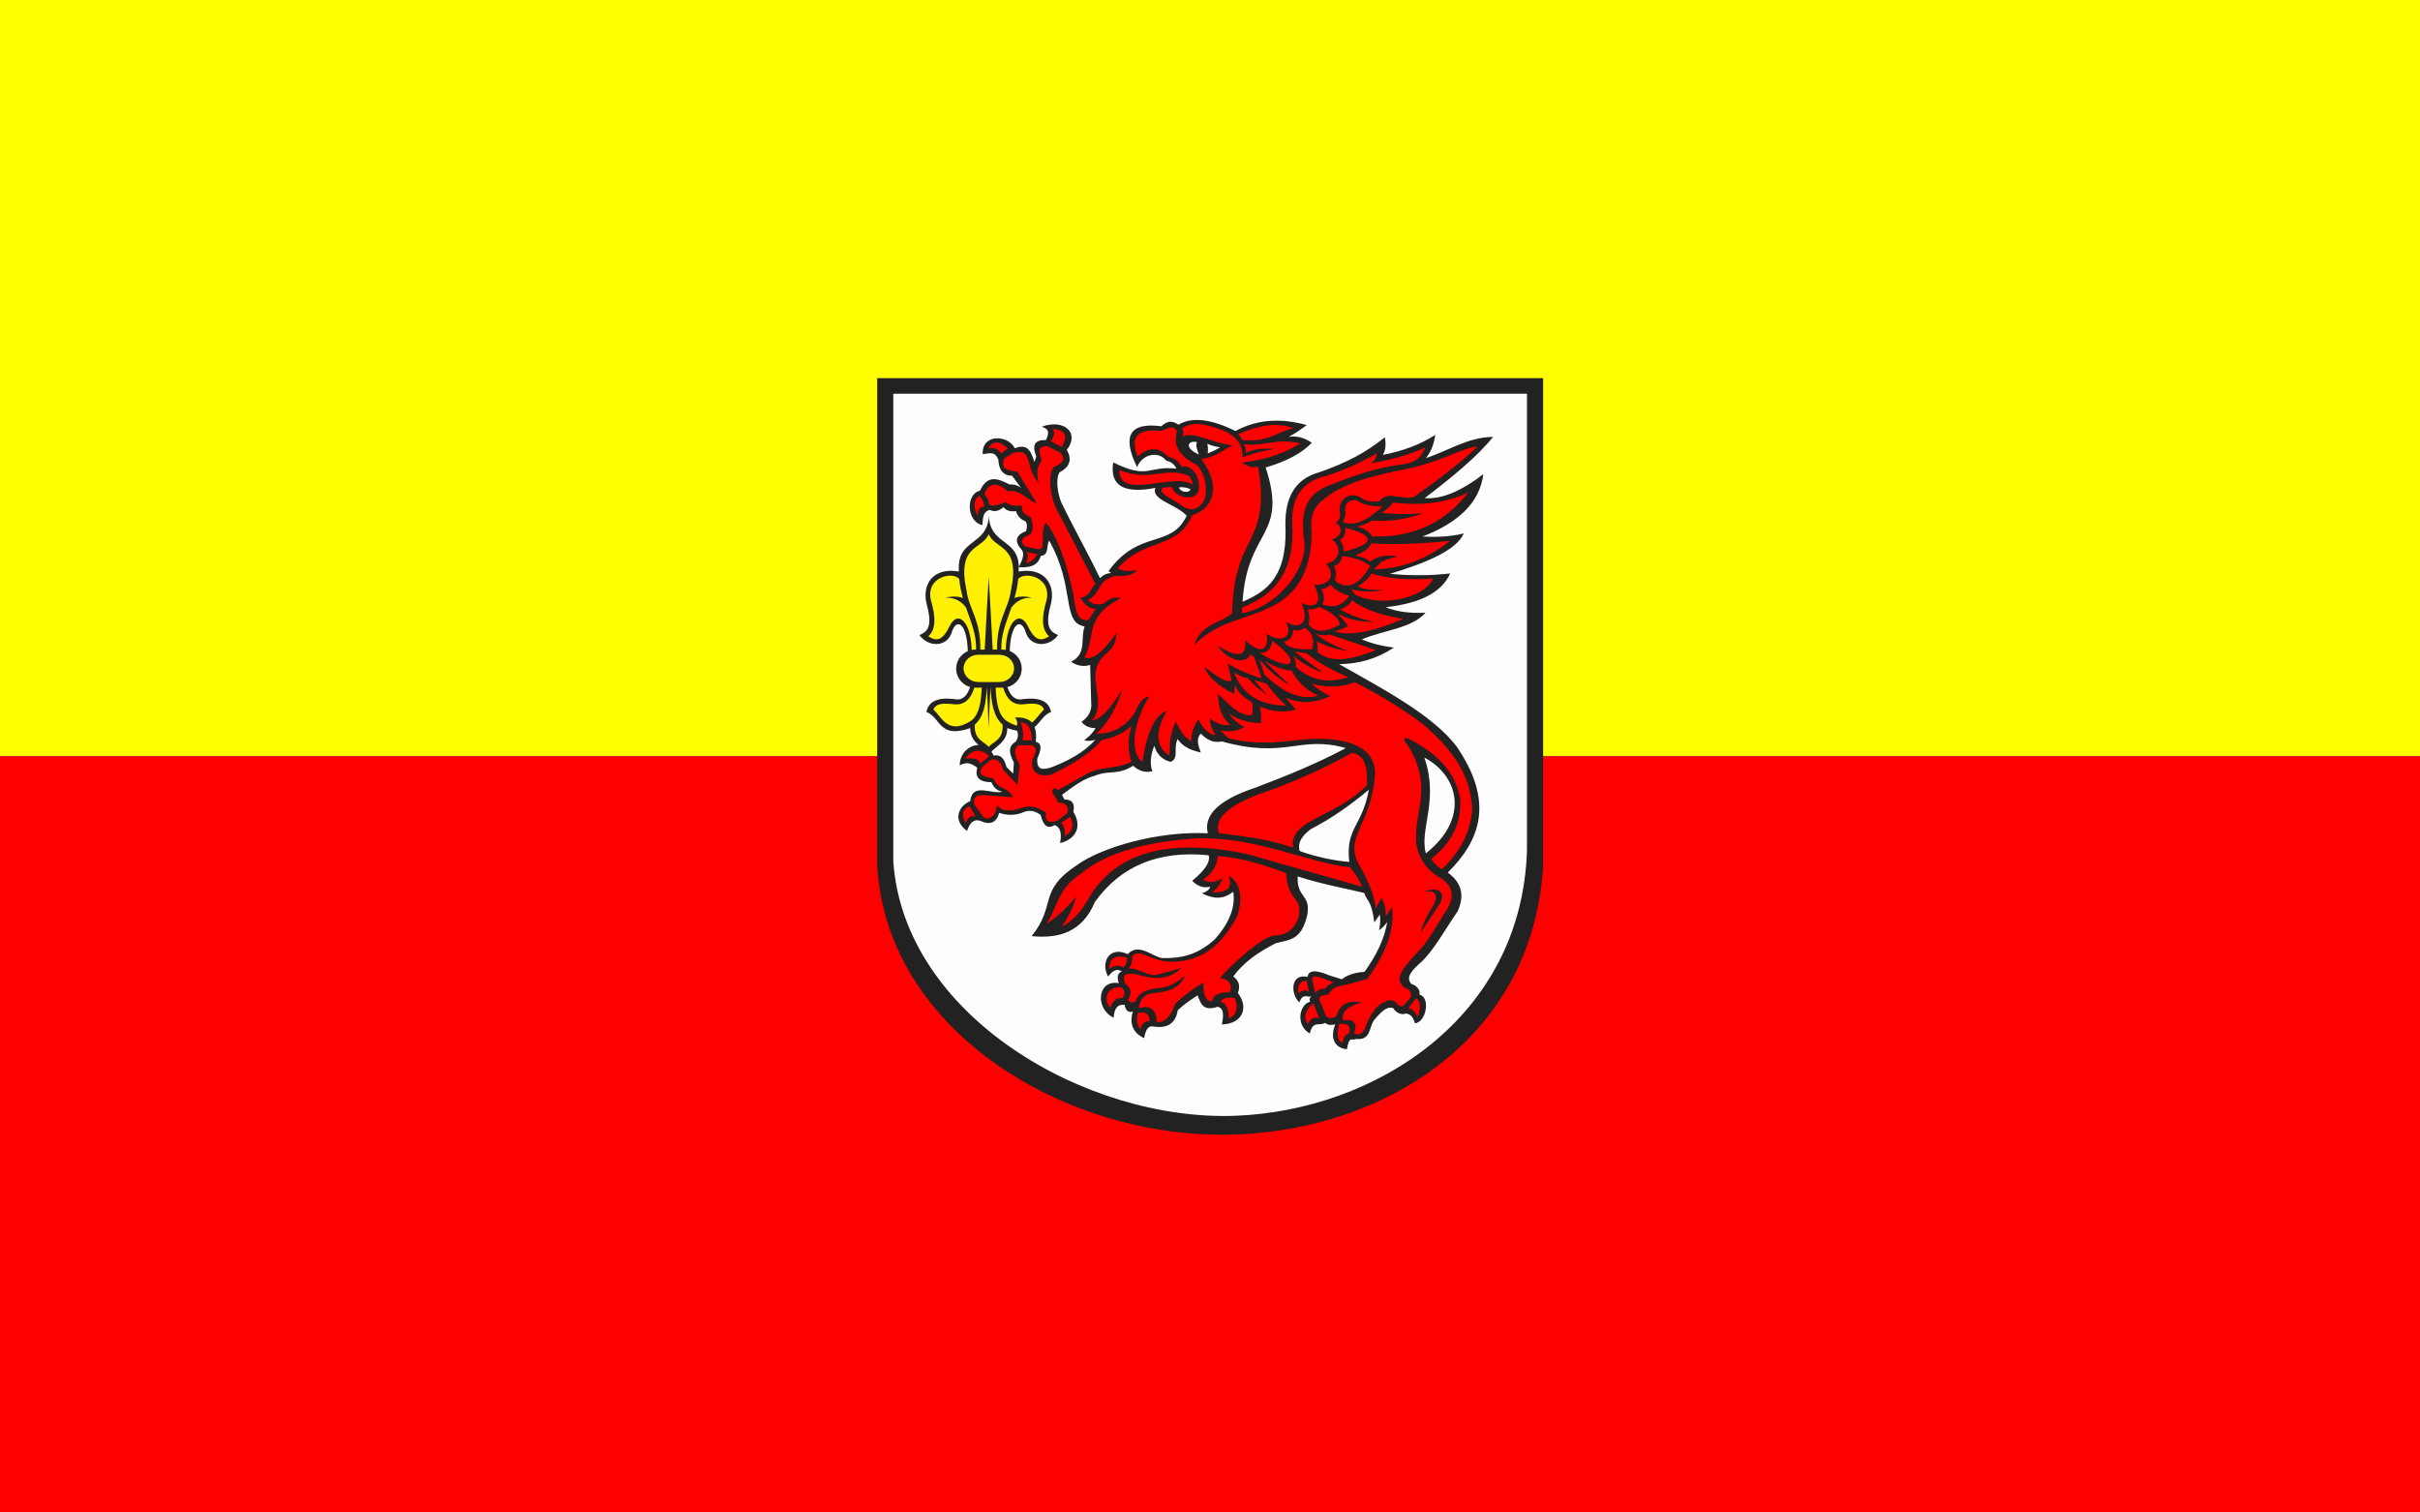 <?xml version="1.0" encoding="UTF-8" standalone="no"?>
<!-- Created with Inkscape (http://www.inkscape.org/) -->
<svg
   xmlns:svg="http://www.w3.org/2000/svg"
   xmlns="http://www.w3.org/2000/svg"
   version="1.0"
   width="1600"
   height="1000"
   id="svg2">
  <rect width="100%" height="100%" fill="#333333" stroke="none"/>
  <defs
     id="defs4">
    <marker
       markerUnits="strokeWidth"
       refX="0"
       refY="5"
       markerWidth="4"
       markerHeight="3"
       orient="auto"
       viewBox="0 0 10 10"
       id="ArrowEnd">
      <path
         d="M 0,0 L 10,5 L 0,10 L 0,0 z "
         id="path7" />
    </marker>
    <marker
       markerUnits="strokeWidth"
       refX="10"
       refY="5"
       markerWidth="4"
       markerHeight="3"
       orient="auto"
       viewBox="0 0 10 10"
       id="ArrowStart">
      <path
         d="M 10,0 L 0,5 L 10,10 L 10,0 z "
         id="path10" />
    </marker>
  </defs>
  <rect
     width="1600"
     height="500"
     x="0"
     y="0"
     style="fill:#ffff00;fill-opacity:1;fill-rule:evenodd;stroke:none;stroke-width:1.5;stroke-linecap:butt;stroke-linejoin:miter;stroke-miterlimit:4;stroke-dasharray:none;stroke-dashoffset:0;stroke-opacity:1"
     id="rect2172" />
  <rect
     width="1600"
     height="500"
     x="0"
     y="500"
     style="fill:#ff0000;fill-opacity:1;fill-rule:evenodd;stroke:none;stroke-width:1.5;stroke-linecap:butt;stroke-linejoin:miter;stroke-miterlimit:4;stroke-dasharray:none;stroke-dashoffset:0;stroke-opacity:1"
     id="rect2174" />
  <g
     transform="matrix(0.84,0,0,0.84,574.327,221.135)"
     id="g1893">
    <path
       d="M 6.72,34.38 L 530.858,34.38 L 530.858,418.157 C 522.688,557.778 399.738,629.023 280.308,629.9 C 151.262,630.847 13.978,546.541 6.72,418.157 L 6.72,34.38"
       style="fill:#222222;fill-rule:evenodd;stroke:none"
       id="path14" />
    <path
       d="M 350.562,197.124 C 358.5,212.546 350.769,216.007 340.535,211.285 C 348.055,228.019 338.234,232.531 328.312,226.078 C 335.543,240.503 322.059,242.16 313.269,235.519 C 315.492,251.937 305.457,249.609 296.348,240.554 C 297.945,256.761 287.07,252.335 274.41,244.956 C 286.004,260.531 299.687,257.699 300.109,251.566 C 301.254,252.402 302.406,253.242 303.555,254.081 C 305.121,259.851 307.625,264.992 309.195,270.761 C 298.527,267.195 289.863,263.527 282.559,259.121 C 283.602,263.523 284.644,267.929 285.691,272.339 C 280.488,274.812 271.941,267.222 264.066,261.64 C 267.586,270.187 274.848,276.167 287.57,283.042 C 287.883,279.999 288.195,278.847 288.508,275.804 C 290.836,283.328 297.617,286.921 301.629,289.413 C 303,291.906 301.863,297.23 301.668,299.722 C 290.281,300.042 283.906,290.812 275.031,283.042 C 274.976,292.585 277.273,301.085 284.746,307.277 C 277.551,308.539 273.086,305.257 268.453,302.242 C 268.602,307.117 270.484,311.421 273.152,315.46 C 267.617,315.042 263.226,310.007 259.363,302.871 C 255.394,309.581 253.828,314.3 254.039,320.179 C 249.023,317.871 245.164,312.105 241.816,304.757 C 233.668,321.226 239.309,332.976 235.234,330.566 C 224.102,321.624 227.34,309.402 234.609,296.261 C 225.316,299.613 218.941,313.042 215.492,336.546 C 205.285,329.148 207.844,306.066 220.82,284.929 C 216.434,285.453 212.883,289.331 210.164,296.574 C 202.492,309.132 191.832,314.222 179.137,314.199 C 190.008,304.339 195.644,291.855 199.82,278.636 C 192.355,291.644 183.996,302.554 175.687,303.816 C 186.445,291.644 175.269,275.699 179.445,261.956 C 184.668,247.898 193.652,252.093 195.117,234.89 C 184.152,250.523 175.691,256.921 169.73,254.089 C 179.34,238.566 168.586,222.722 198.562,207.507 C 194.543,206.3 190.262,206.929 185.402,211.597 C 180.289,213.273 176.008,212.433 172.555,209.081 C 184.254,202.683 178.715,194.078 194.492,189.882 C 201.805,190.929 207.445,189.464 211.414,185.48 C 206.301,186.124 201.18,186.988 196.059,184.222 C 216.547,159.988 242.746,169.812 254.664,142.363 C 261.348,140.054 266.57,136.066 269.082,130.406 C 273.152,121.566 271.168,111.023 261.875,97.988 C 274.512,96.312 278.379,90.855 286.633,87.289 C 270.441,85.718 254.875,75.328 246.519,80.679 C 248.191,78.054 248.191,75.851 246.519,74.07 C 252.469,69.562 260.934,69.246 271.906,73.128 C 289.668,78.16 294.785,86.663 294.156,96.734 C 302.406,93.636 310.656,91.539 318.914,90.124 C 311.602,89.593 304.289,89.585 296.976,93.269 C 297.285,90.96 296.242,88.652 295.723,86.347 C 310.137,88.652 319.855,81.21 339.914,85.718 C 322.984,96.015 308.258,98.945 293.844,100.824 C 297.703,103.449 301.672,105.546 306.379,103.968 C 315.359,151.496 296.769,160.624 291.023,184.23 C 287.008,197.152 286.617,208.265 286.012,219.48 C 276.09,227.765 261.777,227.558 256.238,244.343 C 275.668,225.249 295.098,225.039 314.531,215.386 C 334.328,206.679 348.117,190.105 348.691,156.214 C 346.992,141.078 351.703,134.476 358.406,129.46 C 373.285,117.222 397.105,110.847 422.027,106.171 C 450.125,100.503 468.926,88.539 479.379,88.23 C 464.191,102.472 446.93,115.324 429.234,127.886 C 420.25,130.824 408.758,122.433 402.281,131.031 C 398.105,131.972 393.926,131.656 389.746,130.089 C 379.703,121.656 370.098,129.96 370.629,137.956 C 371.668,142.777 370.625,146.347 367.496,148.656 C 372.402,149.492 373.969,158.722 364.676,161.246 C 373.137,167.644 370.941,178.136 359.976,180.445 C 367.496,188.519 364.051,197.542 350.578,197.124 L 350.562,197.124 z M 388.156,525.683 C 378.637,524.003 371.144,526.132 368.109,536.663 C 363.957,538.999 361.019,538.492 359.301,535.14 C 358.187,532.191 357.074,529.242 355.961,526.292 C 352.394,520.992 356.652,519.98 362.035,519.581 C 364.453,513.976 369.723,512.656 375.398,511.956 C 381.066,510.433 386.738,508.906 392.41,507.382 C 407.801,486.335 414.281,467.316 411.852,450.331 C 410.23,453.581 408.609,456.023 406.992,457.652 C 407.09,452.468 405.98,447.691 403.652,443.316 C 402.137,446.16 400.617,449.007 399.098,451.855 C 398.289,442.292 393.629,430.804 386.34,417.992 C 373.375,395.824 395.352,387.078 398.488,346.906 C 399.828,327.011 380.34,315.437 341.375,318.839 C 317.476,321.738 303.398,322.55 283.352,317.925 C 281.125,315.792 278.898,313.656 276.672,311.519 C 283.047,313.144 289.43,312.331 295.809,309.081 C 290.543,306.339 286.492,302.781 283.656,298.406 C 289.121,302.374 296.609,305.328 308.566,306.031 C 309.269,301.663 308.867,297.289 307.961,292.913 C 317.375,296.98 326.789,297.792 336.211,295.351 C 333.578,292.203 330.945,289.05 328.316,285.898 C 339.144,290.777 350.793,290.371 363.25,284.679 C 358.086,282.039 353.019,279.195 348.672,274.917 C 360.391,277.945 371.781,277.996 382.695,273.703 C 402.656,283.871 421.394,295.464 436.164,306.652 C 458.297,325.585 474,345.871 475.047,373.769 C 473.691,393.081 464.551,408.238 451.047,421.058 C 447.098,418.312 444.363,415.566 442.848,412.824 C 456.48,401.648 466.582,387.906 465.633,366.148 C 462.801,346.828 449.836,331.163 426.746,319.163 C 422.187,315.808 419.457,318.554 424.016,322.824 C 445.18,356.585 428.668,375.093 431,401.23 C 433.812,415.601 441.852,423.574 451.961,428.992 C 458.844,434.476 461.68,441.496 455.605,451.871 C 447,464.882 440.316,478.511 431,487.261 C 418.344,501.163 413.887,508.027 422.191,514.413 C 425.832,515.113 426.648,517.148 427.051,521.124 C 425.129,523.867 423.203,525.394 421.281,528.14 C 415.609,531.597 415.715,520.413 406.703,525.093 C 401.035,527.124 396.176,532.82 392.125,542.175 C 389.898,549.999 386.457,552.542 381.797,549.8 C 385.926,542.324 380.512,537.953 373.598,540.039 C 371.168,532.972 377.644,528.699 388.176,525.699 L 388.156,525.683 z M 437.371,438.734 C 449.121,433.441 455.699,440.253 448.004,450.328 C 443.449,457.242 438.891,464.156 434.332,471.074 C 435.844,465.488 437.961,459.39 444.355,449.718 C 449.848,438.804 443.66,437.492 437.371,438.734 z M 380.34,209.085 C 392.09,218.214 407.344,221.464 420.769,223.878 C 397.266,234.054 377.836,237.722 366.863,233.632 C 369.789,232.898 374.281,231.222 377.203,229.542 C 375.219,225.663 371.672,223.667 369.684,219.785 C 379.086,225.32 388.484,225.933 397.887,226.39 C 389.195,224.199 380.476,221.898 370.937,216.32 C 375.742,214.749 378.875,212.335 380.336,209.085 L 380.34,209.085 z M 395.695,187.996 C 409.039,192.566 425.598,193.378 443.961,192.085 C 440.359,204.699 408.281,215.976 383.789,205.304 C 382.328,204.57 380.863,201.316 379.402,200.581 C 388.078,202.523 396.742,203.148 405.414,200.894 C 398.309,201.316 391.312,201.316 385.043,198.378 C 389.539,195.234 393.723,191.98 395.695,187.992 L 395.695,187.996 z M 395.383,164.39 C 416.066,165.703 436.75,164.546 457.437,162.503 C 443.34,173.742 423.371,184.546 397.574,184.851 C 398.824,183.699 400.082,182.542 401.336,181.39 C 404.336,177.171 410.691,176.312 416.379,174.785 C 409.383,173.624 402.277,173.3 394.441,178.874 C 391.355,175.855 387.144,175.07 383.16,173.839 C 389.43,171.429 394.133,168.488 395.383,164.398 L 395.383,164.39 z M 471.855,124.413 C 454.516,146.968 430.383,159.976 396.324,159.035 C 394.238,154.992 389.852,152.687 384.418,151.167 C 388.281,150.226 392.148,149.074 396.012,146.449 C 409.801,147.496 423.172,145.609 436.129,140.785 C 425.266,141.413 414.402,141.515 403.535,140.472 C 407.976,137.742 410.691,135.011 412.621,132.289 C 438.949,135.324 457.234,131.449 471.855,124.421 L 471.855,124.413 z M 293.523,219.472 C 319.59,215.41 344.555,186.714 343.043,164.078 C 338.723,136.109 346.105,124.277 364.98,117.808 C 381.894,111.089 399.234,104.898 419.512,102.386 C 433.887,100.382 435.215,94.347 438.312,88.855 C 425.187,94.785 410.691,98.878 395.062,101.445 C 398.297,99.246 399.867,96.621 399.762,93.578 C 386.695,101.206 373.23,107.242 359.332,111.519 C 341.469,115.82 332.797,128.093 333.32,148.343 C 335.801,185.628 320.082,205.171 294.144,214.753 C 293.937,216.324 293.73,217.902 293.519,219.472 L 293.523,219.472 z M 291.016,78.46 C 292.16,80.031 293.312,81.605 294.461,83.179 C 315.25,84.749 320.996,76.886 334.266,73.738 C 320.789,68.703 306.16,71.746 291.016,78.456 L 291.016,78.46 z M 363.414,196.808 C 367.066,200.999 371.976,203.937 378.144,205.621 C 373.234,213.382 366.23,215.691 357.144,212.542 C 359.184,208.453 358.348,204.359 356.207,200.269 C 359.027,200.371 361.43,199.218 363.414,196.808 z M 313.266,274.867 C 318.383,282.05 323.5,287.507 328.621,292.175 C 306.5,291.941 293.812,282.234 287.562,266.05 C 291.215,267.964 294.879,270.331 298.531,270.456 C 302.293,275.277 307.309,279.687 313.574,283.675 C 310.129,279.792 306.68,275.913 303.234,272.031 C 306.578,272.972 309.918,273.917 313.262,274.859 L 313.266,274.867 z M 333.012,264.796 C 338.23,274.417 345.441,280.554 354.008,284.308 C 338.937,288.558 325.098,280.484 311.699,267.945 C 310.344,263.96 308.984,259.972 307.625,255.984 C 314.777,264.269 322.617,271.191 331.445,276.124 C 324.762,269.726 318.074,263.328 311.387,256.925 C 318.598,261.175 325.805,263.906 333.012,264.792 L 333.012,264.796 z M 345.547,216.324 C 347.008,220.308 347.215,224.292 346.176,228.285 C 350.976,234.683 359.125,234.789 370.621,228.597 C 370.93,223.406 364.352,218.789 354.641,214.437 C 352.027,215.906 348.996,216.535 345.551,216.324 L 345.547,216.324 z M 372.816,174.46 C 382.215,175.402 389.527,178.023 394.754,182.328 C 386.238,196.722 377.047,201.913 366.863,193.656 C 368.324,189.878 368.117,186.101 366.238,182.328 C 369.684,181.386 371.879,178.761 372.816,174.46 z M 373.129,147.39 C 381.066,151.374 391.512,147.39 404.469,135.433 C 396.059,135.331 388.949,134.179 384.726,130.714 C 378.668,129.249 374.801,133.023 375.012,137.636 C 375.637,140.886 375.012,144.14 373.133,147.39 L 373.129,147.39 z M 327.059,241.82 C 331.551,240.777 333.953,237.628 334.266,232.378 C 337.293,233.531 340.32,233.007 343.352,230.804 C 348.519,234.269 351.34,239.304 348.992,247.8 C 334.152,248.167 328.512,245.648 327.055,241.82 L 327.059,241.82 z M 317.656,241.187 C 341.371,258.179 334.684,267.203 307.629,250.628 C 313.375,251.253 316.93,247.273 317.656,241.187 z M 345.234,251.261 C 354.418,259.023 365.805,264.581 377.516,269.828 C 363.465,274.179 349.672,273.55 336.461,261.96 C 336.566,258.917 335.84,255.874 334.269,252.835 C 342,259.339 349.73,263.742 357.461,266.054 C 350.043,260.913 342.625,255.355 335.211,249.374 C 338.551,250.003 341.894,250.632 345.238,251.261 L 345.234,251.261 z M 375.012,152.113 C 399.246,158.406 398.828,164.703 373.758,170.999 C 374.07,167.956 373.133,164.913 370.937,161.871 C 374.387,159.46 375.742,156.206 375.012,152.113 z M 351.504,235.523 C 355.262,236.831 359.023,237.359 362.785,236.152 C 374.902,240.242 387.019,244.335 399.141,248.425 C 378.793,256.816 362.859,258.39 353.383,249.996 C 353.586,247.585 353.383,244.749 352.758,241.499 C 360.902,245.898 369.051,247.999 377.203,249.054 C 366.965,245.382 358.394,240.871 351.504,235.519 L 351.504,235.523 z M 380.312,329.367 C 390.273,330.55 392.926,340.648 392.262,354.8 C 363.902,382.234 331.555,381.089 333.926,403.953 C 314.129,396.949 294.637,394.949 275.59,392.523 C 271.894,381.757 281.852,371.753 305.469,362.519 C 330.414,353.968 355.363,343.253 380.309,329.371 L 380.312,329.367 z M 378.891,419.39 C 383.441,424.913 386.289,429.296 388.566,434.82 C 358.406,425.867 328.809,418.054 298.644,409.101 C 236.894,395.956 195.254,407.199 173.719,442.824 C 167.648,454.062 160.441,461.874 152.09,466.257 C 156.879,458.921 160.957,451.109 163.473,442.253 C 155.605,451.921 147.73,458.871 139.855,463.972 C 148.863,450.828 148.203,436.824 166.887,424.535 C 186.328,408.343 217.539,399.007 260.508,396.527 C 308.219,396.148 345.973,416.054 378.887,419.39 L 378.891,419.39 z M 274.738,410.531 C 274.359,417.863 270.566,424.054 263.355,429.105 C 268.098,432.054 273.223,431.578 278.723,427.679 C 277.109,432.249 274.363,436.062 270.469,439.109 C 281.047,439.394 287.113,436.347 283.273,425.964 C 291.332,430.058 295.316,441.296 290.102,457.972 C 277.82,480.519 262.644,493.238 239.734,493.691 C 222.664,494.453 212.418,481.499 207.293,489.976 C 207.578,493.406 206.726,496.453 204.734,499.121 C 211.09,498.265 218.297,504.261 225.508,504.261 C 232.336,502.785 239.168,500.785 245.996,498.546 C 238.789,506.07 228.926,508.261 216.402,505.117 C 205.121,501.894 197.512,501.656 202.176,511.402 C 206.637,514.351 207.301,518.449 204.168,523.687 C 206.16,527.117 208.152,525.464 210.144,524.828 C 212.137,518.253 219.062,514.73 230.914,514.257 C 240.625,512.031 244.566,507.964 248.84,504.828 C 246.234,512.16 239.312,517.019 226.078,518.257 C 216.926,518.394 213.512,523.253 212.703,530.257 C 221.266,527.808 226.434,530.609 226.644,541.117 C 231.91,541.925 236.941,538.691 241.441,526.542 C 248.84,519.874 256.238,514.351 263.637,509.968 C 263.25,517.308 263.715,523.89 270.18,525.113 C 270.934,520.636 274.539,517.589 284.406,517.683 C 286.539,510.539 282.937,507.585 276.726,506.539 C 280.172,501.113 309.754,473.027 319.695,473.105 C 336.723,473.011 342.125,454.527 337.336,446.531 C 331.738,440.148 328.797,432.621 328.516,423.956 C 310.898,417.312 293.113,411.828 274.734,410.527 L 274.738,410.531 z M 183.512,319.249 C 194.008,317.257 201.531,313.273 207.016,307.921 C 203.984,317.363 203.879,326.804 206.703,336.246 C 196.258,342.121 182.988,339.808 172.543,345.371 C 164.711,349.773 156.875,354.179 149.039,358.589 C 146.012,355.863 143.504,357.644 144.965,361.105 C 146.426,363.515 147.891,365.925 149.352,368.339 C 155.93,368.863 158.019,372.113 156.242,376.839 C 153.738,379.039 150.918,380.613 148.41,382.816 C 142.973,384.191 138.371,384.41 139.637,376.523 C 122.191,364.456 118.535,378.828 104.219,373.374 C 103.074,372.433 101.922,371.488 100.773,370.546 C 100.887,379.906 92.332,384.531 88.867,377.785 C 86.988,375.269 85.109,372.749 83.226,370.234 C 81.976,364.359 84.898,361.839 92,362.679 C 99.207,363.203 106.418,363.726 113.625,364.253 C 107.883,354.289 102.449,359.429 98.269,349.46 C 90.73,348.21 84.766,346.324 89.809,340.019 C 92.105,338.132 94.406,336.242 96.703,334.355 C 101.402,334.148 104.434,336.871 105.789,342.539 C 109.551,346.523 113.309,350.511 117.07,354.496 C 117.695,349.253 118.32,344.007 118.949,338.761 C 114.148,330.265 113.941,325.124 118.324,323.339 C 121.875,323.339 125.426,323.339 128.98,323.339 C 132.637,325.121 131.801,329.214 129.605,332.781 C 126.031,342.261 132.352,349.941 144.648,345.999 C 157.859,339.128 171.164,333.015 183.512,319.246 L 183.512,319.249 z M 178.5,196.492 C 174.531,200.058 174.324,206.14 166.594,207.191 C 169.726,212.023 173.168,216.222 178.816,216.003 C 176.836,218.937 174.848,221.878 172.863,224.816 C 166.285,225.441 163.258,222.402 161.269,205.617 C 157.043,183.585 148.266,157.675 139.332,148.019 C 134.215,157.878 140.379,169.32 133.379,169.105 C 130.039,168.374 126.695,167.636 123.352,166.902 C 118.758,163.339 120.012,160.191 127.109,157.46 C 129.723,154.105 129.828,149.488 127.422,143.613 C 122.621,142.253 120.324,139.21 120.527,134.488 C 114.004,135.539 110.344,134.281 107.992,131.972 C 100.984,134.605 94.816,136.398 94.516,132.285 C 94.203,130.085 93.055,127.882 91.07,125.679 C 94.726,116.554 100.891,115.82 109.559,123.476 C 118.437,121.382 124.809,129.98 132.437,133.23 C 127.32,124.839 122.203,116.449 117.082,108.05 C 107.371,107.214 103.926,104.382 106.742,97.667 C 108.309,96.515 112.066,94.417 113.633,93.261 C 120.223,91.675 124.094,91.558 126.48,101.757 C 127.629,107.214 130.035,112.249 133.687,116.863 C 132.746,112.456 132.117,108.054 133.687,103.644 C 134.523,101.968 135.355,100.289 136.191,98.609 C 133.887,92.831 132.832,87.792 140.578,87.91 C 143.918,89.585 147.262,91.265 150.605,92.945 C 155.852,98.089 152.293,101.027 147.473,103.644 C 141.73,103.988 141.312,122.085 146.848,135.433 C 157.609,155.785 167.742,176.14 178.5,196.492 z M 197.305,106.789 C 222.062,116.546 234.281,103.328 252.461,111.507 C 253.922,113.812 254.758,116.121 254.969,118.429 C 241.285,107.621 197.199,131.437 197.305,106.785 L 197.305,106.789 z M 365.98,510.124 C 362.539,511.343 360.312,512.968 359.297,515.003 C 356.668,514.898 354.035,515.195 351.398,518.359 C 350.691,515.003 349.984,511.648 349.273,508.292 C 347.73,502.785 356.144,505.843 365.98,510.121"
       style="fill:#ff0000;fill-rule:evenodd;stroke:none"
       id="path16" />
    <path
       d="M 19.371,46.64 L 518.152,46.64 L 518.152,405.952 C 514.049,538.557 397.553,610.726 288.931,614.959 C 170.922,619.559 27.28,535.726 19.371,414.351 L 19.371,46.64 z M 182.008,191.82 C 184.574,189.246 187.547,187.906 190.93,187.804 C 190.215,187.292 189.496,186.777 188.777,186.261 C 212.98,152.894 237.793,168.96 250.305,142.699 C 242.105,133.539 221.902,130.238 225.695,120.765 C 200.676,125.605 189.602,118.913 192.473,100.687 C 220.426,114.546 219.5,103.097 242.309,105.624 C 241.285,103.46 238.633,99.953 234.312,99.449 C 228.625,91.789 215.91,93.39 211.242,104.39 C 199.144,79.671 205.504,68.964 230.316,72.261 C 233.902,69.062 237.797,66.785 243.852,71.027 C 254.898,64.359 270.332,66.984 288.766,75.968 C 305.375,67.007 324.039,65.464 344.754,71.335 C 340.656,74.425 336.348,77.507 330.605,80.601 C 337.062,79.675 343.109,81.214 348.754,85.234 C 340.574,93.91 328.012,100.136 312.453,104.695 C 330.398,159.382 297.894,152.581 294.305,210.359 C 314.75,201.769 328.441,189.624 328.144,154.437 C 326.812,131.371 333.473,114.066 354.91,108.406 C 376.008,100.937 390.93,93.316 406.285,80.91 C 407.207,85.902 407.102,90.636 404.75,94.808 C 420.945,91.613 434.691,86.359 445.973,79.054 C 444.949,85.851 442.894,92.132 438.59,97.277 C 456.226,91.718 471.098,80.902 491.504,80.597 C 479.07,96.152 459.144,112.402 437.668,128.792 C 450.586,129.921 465.969,123.64 483.812,109.949 C 480.891,132.886 463.352,148.484 435.824,159.07 C 446.359,159.581 457.07,159.374 468.434,156.597 C 462.816,169.581 439.715,179.546 410.293,188.417 C 425.695,189.859 441.437,189.96 457.668,188.109 C 451.516,201.984 436.031,211.511 406.906,214.679 C 415.312,218.179 425.773,219.617 438.285,218.999 C 427.414,231.46 404.855,232.804 388.141,240.007 C 396.543,243.558 404.953,245.41 413.363,246.492 C 399.441,255.632 385.039,259.386 370.297,259.468 C 406.066,279.73 443.68,299.535 462.59,324.035 C 492.602,367.675 481.625,398.007 455.824,423.519 C 466.074,431.011 469.664,440.843 463.516,454.105 C 453.879,467.902 445.16,484.48 434.598,494.265 C 428.344,499.718 422.09,505.796 427.219,511.257 C 429.984,511.769 434.906,515.683 433.363,519.597 C 442.488,521.449 438.898,541.527 429.984,542.144 C 428.137,536.277 426.394,535.347 422.91,534.425 C 419.73,536.07 414.602,533.703 413.066,530.41 C 409.476,528.656 405.48,530.609 398.609,538.749 C 393.281,544.203 396.254,555.843 383.539,554.503 C 380.156,556.253 378.309,551.519 376.465,562.535 C 368.156,562.124 362.414,555.124 367.238,543.074 C 366.316,542.933 362.621,544.714 359.242,541.839 C 354.629,544.722 349.707,539.574 347.242,550.179 C 336.039,544.046 338.551,527.468 347.547,525.152 C 346.625,523.71 346.934,522.269 348.469,520.831 C 345.293,522.476 342.113,517.64 338.934,525.773 C 331.527,518.437 332.43,502.558 345.394,505.691 C 346.105,500.953 350.406,499.304 362.617,504.456 C 365.894,505.484 369.18,506.515 372.461,507.546 C 376.25,504.511 381.582,502.242 390.301,501.679 C 399.117,489.324 405.887,476.453 408.144,462.445 C 405.992,465.425 403.836,467.585 401.684,468.929 C 402.707,464.812 402.914,460.691 402.297,456.574 C 400.863,458.632 399.43,460.691 397.992,462.753 C 395.84,445.554 392.457,446.585 389.996,439.581 C 374.539,435.851 357.258,432.808 337.699,426.609 C 336.777,444.011 348.465,440.406 345.082,457.503 C 340.289,477.253 331.012,476.273 320.473,479.128 C 306.781,486.078 294.887,494.312 286.941,505.386 C 291.449,508.476 292.68,512.8 290.629,518.363 C 299.918,530.644 293.402,542.695 278.016,543.078 C 279.359,536.269 279.871,530.183 274.633,529.175 C 263.074,533.121 261.297,526.355 258.945,520.218 C 253.715,523.507 248.484,527.007 243.258,531.953 C 241.617,542.351 235.055,546.574 223.57,544.621 C 219.254,544.089 217.824,548.624 216.805,553.886 C 208.09,549.769 205.117,542.761 207.887,532.878 C 204.504,534.007 202.352,532.261 201.426,527.628 C 196.758,527.066 193.375,529.324 192.812,537.82 C 177.637,530.41 180.199,507.441 196.812,510.636 C 195.48,506.105 195.684,502.601 199.273,501.371 C 195.687,498.878 192.098,500.429 188.508,505.382 C 182.352,495.136 188.914,480.714 203.887,487.777 C 212.602,478.41 223.164,489.73 230.957,490.867 C 248.34,491.222 260.023,487.21 272.488,476.039 C 284.715,462.265 288.664,449.96 286.949,438.66 C 277.715,445.789 269.922,443.511 262.34,439.894 C 265.414,438.761 268.187,437.421 268.797,434.64 C 263.672,435.976 258.953,434.433 254.648,430.007 C 265.492,421.124 269.027,414.691 267.566,409.925 C 227.726,405.867 198.191,418.621 178.043,446.691 C 168.355,470.019 150.203,475.785 128.207,473.566 C 148.406,448.851 132.309,438.347 164.812,417.031 C 183.523,403.894 227.41,390.609 266.949,392.624 C 263.359,378.206 275.766,366.257 304.176,356.789 C 328.285,347.679 352.254,337.996 375.551,325.585 C 339.352,315.183 328.379,334.437 278.027,320.331 C 270.43,321.886 265.715,318.382 261.418,314.156 C 257.391,318.515 259.586,323.773 261.418,328.984 C 252.496,327.128 246.449,323.628 243.269,318.48 C 239.375,325.581 244.703,333.308 237.738,336.398 C 230.914,334.804 226.707,330.273 224.816,323.734 C 222.254,329.91 220.922,337.632 223.281,343.812 C 218.254,344.894 213.23,344.171 208.207,339.492 C 195.492,347.417 190.16,342.371 177.445,347.519 C 169.039,349.699 160.633,356.035 152.219,362.351 C 152.832,363.581 153.449,364.82 154.062,366.054 C 160.109,365.949 162.469,369.136 161.137,375.628 C 169.277,389.511 160.621,398.015 150.68,400.343 C 152.012,392.671 151.09,388.035 146.375,386.132 C 139.598,390.167 137.144,384.808 135.305,378.101 C 131.312,375.417 127.012,373.449 120.539,376.558 C 115.004,378.613 109.055,378.613 102.699,376.558 C 100.547,384.382 95.523,386.441 87.625,382.734 C 83.016,381.296 79.633,383.968 77.476,390.765 C 66.199,382.937 70.094,371.406 79.937,367.289 C 81.578,352.148 96.754,362.347 105.164,359.871 C 100.238,358.949 98.191,355.859 96.551,352.456 C 88.195,352.253 83.168,349.472 85.476,341.027 C 81.273,337.839 77.379,335.882 71.637,339.175 C 71.848,329.226 79.281,323.21 86.484,323.117 C 82.973,320.042 79.941,316.46 79.941,309.831 C 54.922,318.581 56.973,301.39 45.488,297.163 C 47.027,288.828 54.305,285.425 67.328,286.972 C 73.832,288.464 77.555,284.382 79.879,277.48 C 73.551,275.73 68.867,269.906 68.867,263.039 L 68.867,263.039 C 68.867,256.851 72.668,251.511 78.047,249.23 C 77.254,226.289 68.762,222.699 65.176,235.081 C 61.184,246.351 46.824,246.148 39.953,236.624 C 46.121,233.867 50.754,230.48 45.488,211.601 C 42.078,196.843 50.434,183.097 71.016,186.578 C 69.07,160.007 93.266,167.113 94.551,143.015 C 95.769,165.953 117.754,160.621 118.184,182.98 C 121.012,177.492 123.09,172.324 120.234,169.277 C 114.492,162.792 115.726,157.953 123.926,154.757 C 124.945,150.953 124.742,148.378 123.312,147.039 C 119.008,145.285 116.961,142.406 115.934,139.007 C 111.422,139.624 108.144,138.601 106.09,135.917 C 102.508,139.109 98.918,139.831 95.324,138.078 C 90.711,139.417 89.996,142.195 89.48,150.124 C 77.074,147.347 76.152,125.621 87.637,122.937 C 93.695,109.828 102.168,113.64 110.707,117.996 C 113.781,117.996 116.859,118.3 119.934,120.773 C 117.578,117.585 115.223,114.39 112.859,111.199 C 105.996,111.097 102.406,106.878 102.098,98.531 C 99.328,91.945 95.84,93.386 89.793,94.21 C 88.769,78.07 109.687,78.738 115.016,89.574 C 124.758,85.769 127.73,91.324 130.394,100.386 C 130.906,98.949 131.418,97.503 131.934,96.066 C 128.754,88.136 129.68,82.781 139.621,83.089 C 142.598,76.296 141.469,74.445 136.238,72.589 C 153.867,66.179 166.437,77.55 155.926,90.816 C 160.23,98.335 158.387,104.206 150.394,108.421 C 147.219,112.539 148.246,123.972 151.625,132.21 C 162.082,153.839 171.617,170.21 182.078,191.839 L 182.008,191.82 z M 96.602,328.3 C 97.258,329.222 97.844,330.273 98.328,331.46 C 103.352,330.328 106.738,333.312 108.476,340.421 C 110.215,342.171 111.961,343.921 113.703,345.671 C 113.906,342.789 114.109,339.906 114.316,337.027 C 111.019,330.636 108.965,324.558 115.547,320.652 C 117.559,318.089 117.992,315.175 116.844,311.91 C 114.594,311.535 112.023,310.871 109.082,309.843 C 109.082,320.21 101.668,323.128 96.594,328.304 L 96.602,328.3 z M 130.586,309.074 C 131.676,311.792 132.109,315.581 131.551,320.652 C 136.578,321.73 135.961,326.777 132.781,333.624 C 131.848,343.226 137.383,342.699 143.852,340.73 C 157.004,335.531 169.262,329.249 178.305,319.105 C 175.023,320.027 172.156,320.128 169.691,319.41 C 173.816,316.218 176.945,313.023 178.613,309.835 C 173.695,309.835 170.008,308.187 167.543,304.898 C 170.961,302.312 174.305,299.593 175.234,292.851 C 174.926,281.933 174.621,271.019 174.309,260.101 C 169.285,261.746 164.262,260.921 159.238,257.632 C 172.055,251.453 166.414,239.093 170.008,229.828 C 151.445,226.738 163.035,199.246 142.012,162.171 C 139.863,166.187 142.012,173.91 135.555,174.218 C 132.816,182.851 125.785,183.597 118.129,183.179 C 118.141,184.246 118.109,185.374 118.023,186.57 C 138.605,183.093 146.965,196.835 143.551,211.593 C 138.289,230.472 142.918,233.855 149.086,236.617 C 142.215,246.14 127.859,246.343 123.863,235.074 C 120.289,222.714 111.816,226.273 111,249.101 C 116.535,251.308 120.476,256.73 120.476,263.031 L 120.476,263.031 C 120.476,269.996 115.66,275.89 109.187,277.546 C 111.508,284.406 115.226,288.456 121.707,286.968 C 134.73,285.425 142.008,288.824 143.547,297.16 C 137.434,299.406 135.152,305.331 130.582,309.058 L 130.586,309.074 z M 437.352,333.011 C 464.629,347.425 473.035,381.203 438.578,408.394 C 433.25,389.445 449.141,366.789 437.352,333.011 z M 393.664,358.347 C 388.539,387.179 375.105,388.21 378.285,415.195 C 365.773,414.062 350.902,410.968 339.215,406.546 C 337.164,399.445 341.984,393.878 348.137,389.246 C 364.695,380.804 379.566,370.093 393.664,358.351 L 393.664,358.347 z M 244.316,120.324 C 244.418,123.363 251.523,125.781 253.402,121.898 C 250.793,120.539 247.766,120.011 244.316,120.324 z M 266.566,86.015 C 267.082,88.531 267.187,91.046 266.879,93.566 C 270.117,92.359 273.352,90.89 276.594,88.847 C 272.883,88.269 269.437,87.429 266.566,86.019 L 266.566,86.015 z M 258.418,84.757 C 251.066,82.996 248.133,89.374 259.984,94.511 C 258.73,91.574 257.164,87.691 258.418,84.757"
       style="fill:#fffdfd;fill-rule:evenodd;stroke:none"
       id="path20" />
    <path
       d="M 94.816,331.839 C 92.519,333.828 90.223,335.824 87.922,337.816 C 85.719,332.917 80.785,333.48 76.016,333.726 C 81.187,327.222 87.141,324.913 94.82,331.839 L 94.816,331.839 z M 120.828,319.246 C 123.75,319.351 125.422,319.453 128.348,319.558 C 128.348,310.539 125.422,305.71 119.574,305.081 C 121.035,309.8 122.703,314.523 120.824,319.242 L 120.828,319.246 z M 158.437,379.679 C 156.141,381.249 153.844,382.824 151.543,384.398 C 153.734,386.597 154.676,390.058 154.363,394.785 C 161.012,390.925 161.762,385.246 158.434,379.679 L 158.437,379.679 z M 79.457,371.183 C 81.019,373.91 82.586,376.636 84.156,379.363 C 80.711,378.206 78.102,379.988 76.324,384.71 C 72.773,378.105 73.82,373.593 79.457,371.179 L 79.457,371.183 z M 430.992,522.328 C 428.867,525.07 426.742,527.816 424.613,530.562 C 427.855,530.761 430.285,532.999 431.902,537.273 C 434.836,530.257 434.531,525.273 430.992,522.324 L 430.992,522.328 z M 370.23,542.773 C 375.812,542.359 380.375,542.953 377.824,550.703 C 375.394,550.499 373.773,552.734 372.965,557.413 C 367.508,555.386 369.078,548.949 370.234,542.769 L 370.23,542.773 z M 349.879,526.296 C 351.496,530.261 353.117,534.226 354.738,538.195 C 350.891,536.874 347.855,538.394 345.625,542.769 C 341.574,536.82 344.211,531.429 349.875,526.296 L 349.879,526.296 z M 344.711,508.601 C 345.316,511.546 345.922,514.496 346.531,517.449 C 343.801,515.203 341.066,516.527 338.332,518.363 C 337.223,512.261 339.344,509.007 344.711,508.601 z M 203.309,490.554 C 203.5,493.124 203.316,495.695 200.465,498.269 C 197.152,495.984 193.453,496.367 189.367,499.41 C 189.695,492.425 192.348,487.613 203.309,490.55 L 203.309,490.554 z M 198.473,513.703 C 201.883,515.89 202.266,518.843 199.609,522.562 C 195.348,521.613 192.215,524.085 190.219,529.992 C 184.34,523.417 187.379,513.417 198.469,513.703 L 198.473,513.703 z M 211.848,533.996 C 217.301,532.855 221.094,534.085 221.238,540.566 C 217.633,539.996 215.164,542.089 213.84,546.851 C 211.277,543.328 210.617,539.039 211.852,533.992 L 211.848,533.996 z M 277.016,525.421 C 278.055,522.472 281.754,521.421 288.113,522.281 C 291.144,529.996 289.629,535.425 283.562,538.57 C 283.277,530.378 281.098,525.996 277.019,525.425 L 277.016,525.421 z M 109.547,89.792 C 107.773,91.05 105.996,92.308 104.223,93.566 C 101.715,89.789 98.375,88.531 94.195,89.792 C 97.641,83.499 102.762,83.499 109.551,89.792 L 109.547,89.792 z M 143.394,84.124 C 146.215,85.589 149.035,87.058 151.855,88.527 C 157.914,78.613 153.629,75.046 144.648,74.367 C 146.734,76.777 146.316,80.031 143.398,84.121 L 143.394,84.124 z M 86.98,126.933 C 89.906,129.761 90.637,132.593 91.055,135.433 C 87.398,135.476 86.043,138.417 85.73,142.667 C 81.973,135.742 82.391,130.496 86.98,126.933 z M 124.277,171.312 C 127.098,171.835 129.918,172.359 132.738,172.882 C 130.129,177.285 127.098,179.593 123.652,179.804 C 125.535,176.55 125.742,173.718 124.277,171.308 L 124.277,171.312 z M 211.719,96.085 C 205.449,80.562 211.719,73.847 230.523,75.945 C 235.535,73.206 240.238,71.417 242.746,76.257 C 239.141,87.96 245.301,95.617 255.906,101.437 C 263.844,104.609 268.019,122.496 263.738,131.023 C 259.664,137.628 254.332,139.199 247.758,135.742 C 242.852,130.706 226.656,125.671 231.461,120.636 C 234.281,120.429 235.848,120.218 238.668,120.007 C 238.254,121.999 245.352,130.917 255.59,127.558 C 260.602,124.933 261.437,119.898 258.094,110.566 C 254.648,105.113 250.785,103.011 246.5,104.273 C 243.785,99.55 240.23,96.929 235.848,96.406 C 228.637,88.328 220.594,88.222 211.715,96.093"
       style="fill:#ff0000;fill-rule:evenodd;stroke:none"
       id="path1891" />
    <path
       d="M 86.219,252.093 L 102.914,252.093 C 109.25,252.093 114.434,256.921 114.434,262.828 L 114.434,262.828 C 114.434,268.73 109.25,273.562 102.914,273.562 L 86.219,273.562 C 79.883,273.562 74.699,268.734 74.699,262.828 L 74.699,262.828 C 74.699,256.925 79.883,252.093 86.219,252.093 z M 91.348,248.05 L 87.898,248.05 C 88.187,224.539 79.113,216.535 77.102,202.019 C 69.106,165.05 89.098,169.785 94.48,157.222 C 99.863,169.785 119.859,165.046 111.863,202.019 C 109.855,216.535 100.769,224.539 101.066,248.05 L 97.617,248.05 C 96.625,228.999 95.629,209.949 94.484,190.898 C 93.344,209.949 92.348,228.999 91.352,248.05 L 91.348,248.05 z M 84.582,248.05 L 83.781,248.05 C 82.859,248.05 81.953,248.132 81.078,248.296 C 80.5,225.226 69.676,216.191 63.262,230.441 C 57.371,242.386 52.039,240.945 46.957,237.546 C 53.215,231.984 52.703,221.894 49.109,209.742 C 44.344,190.992 66.082,186.152 71.258,192.441 C 71.781,197.874 72.863,202.804 74.191,207.429 C 70.215,205.992 65.551,205.925 60.184,207.265 C 66.609,206.831 72.125,209.132 76.539,214.761 C 80.434,226.003 84.871,235.949 84.582,248.046 L 84.582,248.05 z M 104.379,248.05 L 105.492,248.05 C 106.305,248.05 107.105,248.113 107.887,248.242 C 108.476,225.21 119.289,216.203 125.699,230.441 C 131.59,242.386 136.922,240.945 142.004,237.546 C 135.746,231.984 136.258,221.894 139.852,209.742 C 144.617,190.992 122.879,186.152 117.703,192.441 C 117.18,197.874 116.098,202.804 114.769,207.429 C 118.746,205.992 123.41,205.925 128.777,207.265 C 122.352,206.831 116.836,209.132 112.422,214.761 C 108.527,226.003 104.09,235.945 104.379,248.046 L 104.379,248.05 z M 89.027,278.019 L 83.781,278.019 C 83.574,278.019 83.363,278.015 83.156,278.007 C 80.137,287.449 75.098,292.187 66.336,290.996 C 57.828,290.074 52.598,290.589 50.957,295.32 C 57.105,300.363 62.031,315.296 79.258,304.894 C 86.848,300.765 88.473,289.984 89.031,278.015 L 89.027,278.019 z M 105.812,278.015 C 105.711,278.015 105.602,278.019 105.496,278.019 L 99.937,278.019 C 100.496,289.988 102.121,300.769 109.711,304.898 C 111.863,306.195 114.766,307.413 116.559,307.992 C 117.363,305.824 116.914,303.66 115.219,301.496 C 121.328,301.148 125.769,302.476 128.539,305.492 C 132.402,302.413 135.066,297.734 138.008,295.32 C 136.367,290.585 131.141,290.07 122.629,290.996 C 113.871,292.183 108.832,287.453 105.812,278.015 z M 95.836,278.019 L 95.898,278.019 C 96.621,289.843 98.223,300.902 105.398,307.058 C 106.113,319.413 98.223,320.031 94.48,324.667 C 90.738,320.035 82.844,319.417 83.559,307.058 C 90.734,300.902 92.332,289.847 93.059,278.019 L 93.121,278.019 C 93.621,288.726 94.121,299.441 94.473,310.148 C 94.824,299.441 95.324,288.726 95.824,278.019 L 95.836,278.019 z "
       style="fill:#fff101;fill-rule:evenodd;stroke:none"
       id="path18" />
  </g>
</svg>
